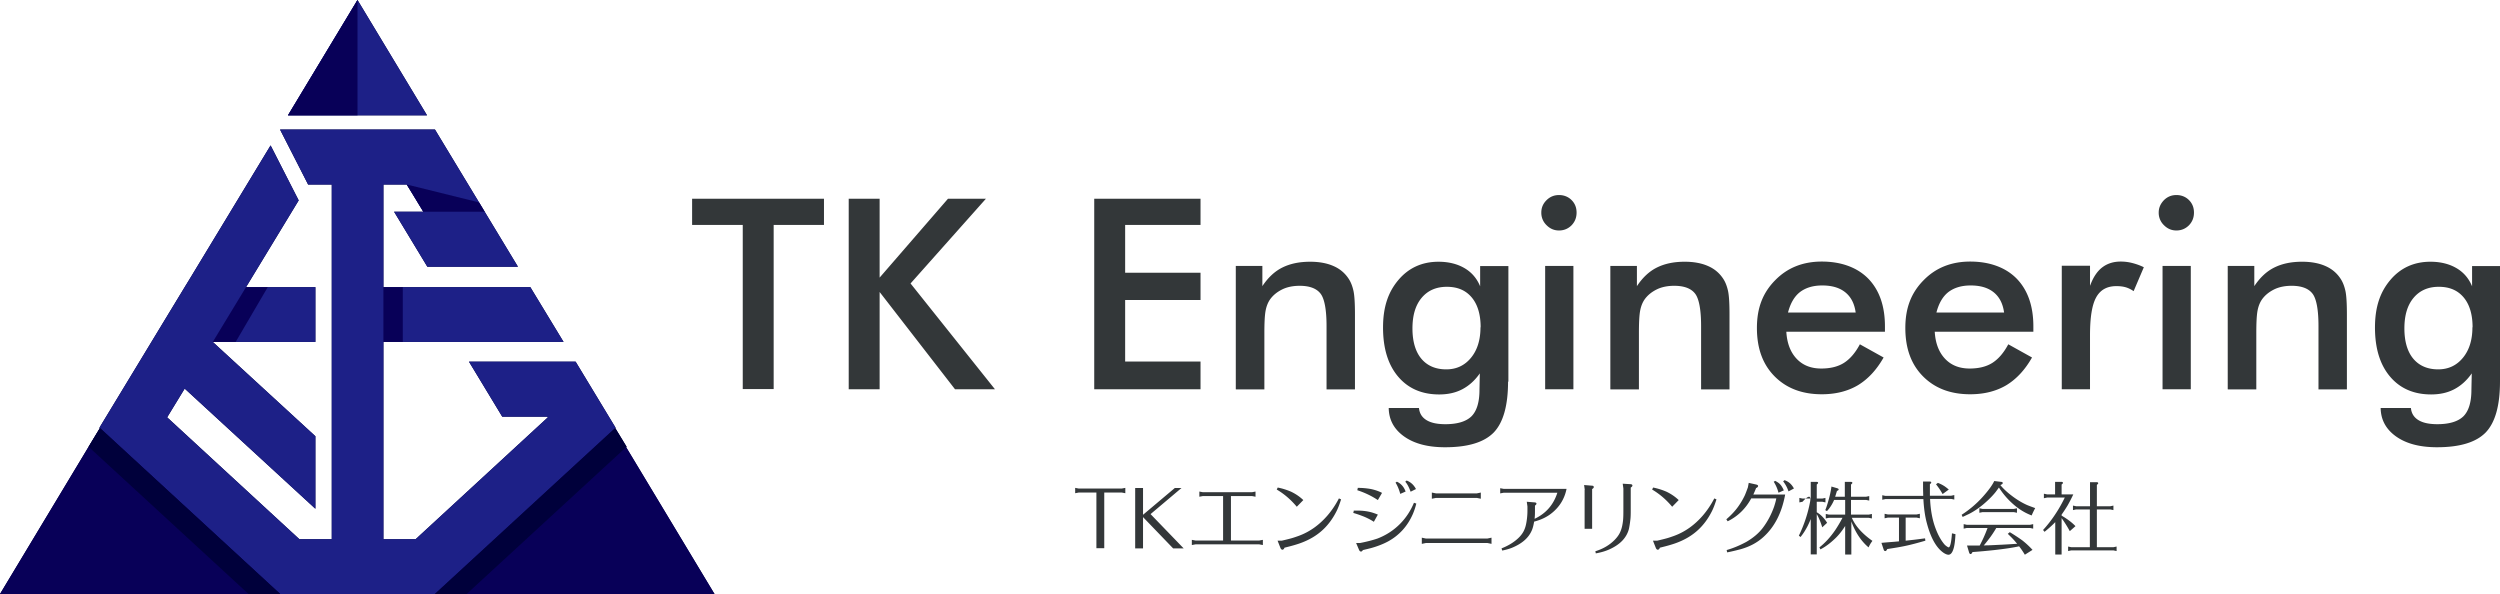 <svg id="_レイヤー_2" xmlns="http://www.w3.org/2000/svg" viewBox="0 0 149.58 35.54"><defs><style>.cls-2,.cls-4{stroke-width:0}.cls-2{fill:#080058}.cls-4{fill:#00003b}</style></defs><g id="W"><path d="M66.07 29.47v3.33h-.47v-3.33h-1.06l-.21.04v-.32l.21.04h2.58l.21-.04v.32l-.21-.04h-1.06zm2.32 1.47v1.87h-.47V29.2h.47v1.6l1.9-1.6h.4l-1.85 1.56 1.98 2.05h-.63l-1.8-1.87zm4.79 1.4v-2.66h-1.21l-.21.04v-.31l.21.04h2.94l.21-.04v.31l-.21-.04h-1.26v2.66h1.69l.22-.04v.31l-.22-.04h-3.81l-.22.04v-.31l.22.04h1.65zm3.27-3.17c.3.06.57.15.8.25.27.13.51.29.73.5l-.39.4c-.36-.43-.76-.77-1.2-1.03l.06-.12zm.4 3.61c-.03.07-.07.11-.12.11s-.09-.04-.12-.11l-.17-.43h.25c.26-.06.46-.11.6-.15.14-.04.28-.09.42-.14.65-.24 1.21-.64 1.7-1.2.26-.3.5-.65.7-1.04l.13.06c-.09.28-.18.53-.29.74-.21.41-.46.75-.75 1.03-.39.38-.88.67-1.46.87-.23.08-.52.16-.89.25zm4.14-2.23h.24c.32 0 .6.04.85.11.1.03.22.07.36.13l-.24.43c-.18-.12-.38-.22-.59-.31-.18-.07-.39-.15-.64-.22l.03-.13zm.56 2.35c-.03.06-.07.1-.12.1s-.09-.04-.12-.11l-.17-.4h.23c.41-.08.76-.17 1.05-.27.52-.2.98-.5 1.37-.9.35-.36.62-.78.81-1.24l.14.05c-.05.21-.12.42-.2.61-.32.74-.82 1.29-1.5 1.66-.3.16-.64.29-1 .39-.11.03-.28.07-.49.12zm-.32-3.71c.32 0 .58.03.8.07.23.05.45.12.66.23l-.25.43c-.36-.24-.77-.44-1.23-.59l.03-.13zm2.26-.31l.09-.06c.25.12.42.31.52.59l-.32.14c-.07-.26-.16-.48-.28-.67zm1.23.38l-.32.16c-.09-.25-.19-.45-.32-.6l.08-.07c.24.09.43.26.56.51zm.59 3.23l-.24.05v-.37l.24.05H89l.24-.05v.37l-.24-.05h-3.69zm.61-2.7l-.25.05v-.37l.25.05h2.44l.24-.05v.37l-.24-.05h-2.44zm5.9 1.25c.68-.32 1.13-.84 1.36-1.56h-3.21l-.21.04v-.31l.21.04h3.76c-.12.59-.41 1.06-.86 1.43-.3.25-.66.42-1.08.53-.04.24-.09.43-.16.57-.2.43-.59.76-1.18 1-.18.07-.37.12-.57.16l-.04-.13c.43-.17.78-.39 1.04-.65.17-.17.28-.34.35-.53.06-.15.1-.35.13-.59.02-.17.03-.33.03-.48v-.26l-.04-.28.49.04s.06.01.07.03c.01.01.02.03.02.04 0 .04-.03.08-.09.12v.28c0 .16 0 .32-.02.48zm3-1.73l-.04-.29.49.04s.05 0 .07.03c.01.02.02.03.02.05 0 .04-.03.08-.1.12v2.38h-.45v-2.33zm.64 3.67c.45-.14.83-.36 1.13-.66.17-.17.29-.34.36-.51.08-.18.13-.4.16-.67.02-.2.02-.43.02-.68v-1.23l-.04-.29.49.03s.05.01.07.03c.01.01.02.03.02.05 0 .04-.03.08-.1.12v1.25c0 .3 0 .54-.03.73-.02.19-.05.36-.08.5-.14.53-.53.94-1.19 1.23-.25.11-.51.18-.79.23l-.03-.14zm3.45-3.81c.3.06.57.15.8.25.27.13.51.29.73.5l-.39.4c-.36-.43-.76-.77-1.2-1.03l.06-.12zm.4 3.61c-.03.07-.07.11-.12.11s-.09-.04-.12-.11l-.17-.43h.25c.26-.06.46-.11.6-.15.14-.04.28-.09.42-.14.65-.24 1.21-.64 1.7-1.2.26-.3.5-.65.7-1.04l.13.06c-.09.28-.18.53-.29.74-.21.41-.46.75-.75 1.03-.39.38-.88.67-1.46.87-.23.08-.52.16-.89.25zm5.58-3.19h1.92c-.2 1.09-.63 1.93-1.29 2.53-.38.35-.84.59-1.37.74-.23.06-.5.13-.81.19l-.03-.14c.42-.12.81-.29 1.18-.49.41-.24.73-.51.97-.82.29-.38.52-.81.69-1.29.05-.16.1-.32.13-.49h-1.5c-.33.61-.8 1.07-1.41 1.37l-.08-.12c.27-.23.51-.48.71-.76.15-.21.28-.43.39-.66.05-.11.11-.27.19-.49l.05-.27.45.1c.07.02.11.04.11.09 0 .04-.04.09-.12.12-.06.16-.12.29-.17.4zm1.23-.76l.09-.06c.12.06.23.13.31.22.08.09.15.21.21.35l-.32.14c-.06-.24-.16-.46-.28-.65zm1.21.4l-.32.17a1.99 1.99 0 00-.32-.6l.08-.07c.12.04.23.1.32.18.09.08.17.18.24.31zm1.02 1.8c-.07.18-.14.33-.2.45-.12.23-.25.44-.42.65l-.1-.08c.32-.66.54-1.33.67-2.02s-.45-.01-.45-.01l-.19.04v-.27l.19.04h.49v-1h.34c.07 0 .1.02.1.06 0 .03-.03.06-.08.1v.84h.33l.19-.04v.27l-.19-.04h-.33v.63c.23.13.44.34.62.63l-.29.27c-.1-.32-.21-.59-.33-.79v2.41h-.36v-2.15zm2.42.14v2.01h-.37v-1.71c-.17.27-.36.52-.59.74-.29.28-.58.5-.89.66l-.06-.12c.33-.26.65-.6.95-1.04.16-.24.3-.48.43-.73h-.81l-.19.04v-.27l.19.04h.97v-.88h-.66c-.12.28-.27.5-.43.67l-.1-.06c.07-.16.14-.39.22-.68.07-.26.12-.5.15-.73l.34.1c.06.02.09.04.09.07 0 .04-.03.07-.1.09-.05.16-.08.27-.11.35h.58v-.89h.35c.07 0 .1.02.1.06 0 .03-.03.06-.08.1v.73h.9l.19-.04v.27l-.19-.04h-.9v.88h1.06l.19-.04v.27l-.19-.04h-1.01c.21.49.62.95 1.23 1.38-.06.09-.11.15-.12.18-.02.03-.06.1-.11.21-.45-.38-.8-.91-1.04-1.58zm3.25-.2v1.38l.36-.04c.29-.03.56-.07.8-.1l.02.14c-.45.13-.85.24-1.19.31-.27.06-.63.12-1.09.19-.04.08-.07.12-.12.12s-.08-.03-.1-.1l-.13-.39c.21-.02.45-.04.72-.06l.33-.03v-1.42h-.67l-.19.04v-.27l.19.04h1.73l.19-.04v.27l-.19-.04h-.66zm1.45-1.31h1.27l.19-.04v.27l-.19-.04h-1.26c.03.65.13 1.23.32 1.74.15.41.33.73.53.97.06.07.13.12.21.17.02.01.04.02.05.02.09 0 .16-.28.2-.84l.21.05c-.02.41-.06.7-.12.88-.07.23-.17.35-.3.35-.08 0-.18-.04-.3-.12-.43-.3-.76-.89-.99-1.76-.11-.4-.18-.89-.21-1.45h-2.27l-.19.04v-.27l.19.04h2.26c0-.15-.01-.33-.01-.55v-.31h.39c.07 0 .1.02.1.06 0 .03-.03.06-.08.1v.7zm.36-.68l.12-.09c.12.05.23.1.31.15.11.06.22.15.34.25l-.37.27c-.11-.2-.24-.39-.39-.58zm3.86.05c.15.18.36.39.65.61.31.24.62.43.93.57.14.06.31.12.5.19-.08.15-.15.29-.21.44-.43-.16-.84-.42-1.22-.78-.27-.25-.51-.54-.72-.86l-.02-.03c-.1.14-.17.23-.19.26-.2.25-.45.5-.76.76-.28.23-.56.42-.86.57-.09.04-.21.1-.36.17l-.06-.13c.45-.29.87-.64 1.25-1.06.36-.4.59-.72.7-.96l.41.05c.06 0 .1.03.1.07s-.04.08-.12.11zm-1.01 3.6h.15c.19 0 .5-.02.94-.04.4-.02.68-.04.84-.05h.08c-.17-.22-.36-.41-.56-.6l.12-.1c.28.17.54.34.76.5.2.16.4.34.6.56l-.46.29a4.85 4.85 0 00-.34-.5h-.02c-.35.08-.84.15-1.45.22-.46.05-.9.09-1.32.12-.04.08-.07.12-.12.12-.04 0-.07-.04-.09-.11l-.12-.4h.76c.17-.32.32-.65.45-1l.02-.05h-1.24l-.19.04v-.27l.19.04h3.78l.19-.04v.27l-.19-.04h-2.02l-.04.07c-.12.2-.23.36-.31.47-.09.12-.21.28-.36.46l-.05.05zm1.81-2.18l.19-.04v.27l-.19-.04h-1.87l-.19.04v-.27l.19.04h1.87zm2.86.4c.34.2.62.41.83.63l-.34.3a7.3 7.3 0 00-.49-.78v2.18h-.38v-1.94c-.2.21-.42.4-.64.58l-.09-.11c.25-.27.52-.61.79-1.03.19-.29.36-.6.51-.91h-1.06l-.19.04v-.27l.19.04h.48v-.75h.37c.07 0 .1.02.1.07 0 .02-.03.05-.08.09v.59h.7c-.13.28-.25.5-.34.66-.12.2-.24.38-.36.55v.07zm1.7-.37h-.83l-.19.04v-.27l.19.04h.83v-1.44h.39c.07 0 .1.02.1.07 0 .02-.03.05-.08.09v1.28h.8l.19-.04v.27l-.19-.04h-.8v2.26h.99l.19-.04v.27l-.19-.04h-2.52l-.19.04v-.27l.19.04h1.11v-2.26zM46.29 13.46v9.82h-1.85v-9.82h-3.03v-1.57h7.89v1.57h-3.01zm4.49 9.83v-11.4h1.85v4.72l4.09-4.72h2.27l-4.51 5.07 5.05 6.33h-2.39l-4.51-5.82v5.82h-1.85zm14.69 0v-11.4h6.36v1.57h-4.51v2.86h4.51v1.63h-4.51v3.68h4.51v1.66h-6.36zm8.47 0v-7.38h1.59v1.21c.34-.51.73-.88 1.19-1.11.46-.23 1.01-.35 1.67-.35.55 0 1.02.09 1.4.26.39.17.69.43.91.77.13.2.22.44.28.71.06.27.09.74.09 1.42v4.48h-1.7v-3.79c0-.97-.12-1.62-.35-1.93-.24-.32-.66-.48-1.26-.48-.39 0-.75.07-1.05.22s-.55.35-.73.61c-.12.18-.21.4-.26.68-.05.28-.07.72-.07 1.33v3.36h-1.69zm16.29-.46c0 1.44-.29 2.46-.86 3.05-.58.59-1.55.88-2.91.88-1.02 0-1.83-.21-2.44-.64-.61-.43-.92-1-.93-1.71h1.81c.03.31.17.55.44.72.27.17.65.25 1.14.25.72 0 1.24-.16 1.56-.47.32-.32.48-.85.48-1.59l.02-.98c-.3.43-.65.74-1.05.95-.4.21-.86.31-1.38.31-1.04 0-1.86-.36-2.46-1.07-.6-.71-.9-1.69-.9-2.93s.31-2.13.92-2.85c.61-.72 1.41-1.09 2.4-1.09.6 0 1.12.13 1.55.38.43.25.74.61.94 1.09v-1.21h1.69v6.92zm-1.64-3.25c0-.76-.18-1.36-.53-1.78-.36-.43-.85-.64-1.49-.64s-1.14.22-1.51.66c-.37.44-.55 1.05-.55 1.83s.18 1.39.53 1.81.85.64 1.49.64c.61 0 1.1-.23 1.48-.69.38-.46.57-1.07.57-1.82zm3.63-6.86c0-.29.1-.53.31-.74.21-.21.46-.31.75-.31s.55.1.75.3c.2.2.3.45.3.75s-.1.55-.3.76c-.2.2-.45.31-.75.31s-.54-.11-.75-.32a1.02 1.02 0 01-.31-.75zm.23 10.57v-7.38h1.69v7.38h-1.69zm3.9 0v-7.38h1.59v1.21c.34-.51.73-.88 1.19-1.11.46-.23 1.01-.35 1.67-.35.55 0 1.02.09 1.4.26.39.17.69.43.91.77.13.2.22.44.28.71.06.27.09.74.09 1.42v4.48h-1.7v-3.79c0-.97-.12-1.62-.35-1.93-.24-.32-.66-.48-1.26-.48-.39 0-.75.07-1.05.22s-.55.35-.73.61c-.12.18-.21.4-.26.68-.05.28-.07.72-.07 1.33v3.36h-1.69zm16.43-3.44h-5.9c.04.69.25 1.23.62 1.62.37.39.86.58 1.47.58.54 0 1-.11 1.36-.34.36-.23.68-.6.95-1.11l1.42.79c-.42.74-.93 1.29-1.54 1.66-.61.36-1.33.54-2.16.54-1.18 0-2.12-.36-2.83-1.08s-1.05-1.68-1.05-2.89.36-2.11 1.09-2.85c.72-.74 1.65-1.12 2.79-1.12s2.11.34 2.78 1.02c.66.68 1 1.63 1 2.86v.32zm-1.75-1.14c-.07-.53-.27-.93-.61-1.21-.34-.28-.8-.42-1.39-.42-.56 0-1 .14-1.34.4-.34.27-.57.68-.71 1.22h4.04zm10.63 1.14h-5.9c.04.69.25 1.23.62 1.62.37.39.86.58 1.47.58.54 0 1-.11 1.36-.34.36-.23.68-.6.95-1.11l1.42.79c-.42.74-.93 1.29-1.54 1.66-.61.36-1.33.54-2.16.54-1.18 0-2.12-.36-2.83-1.08S114 20.83 114 19.62s.36-2.11 1.09-2.85c.72-.74 1.65-1.12 2.79-1.12s2.11.34 2.78 1.02c.66.68 1 1.63 1 2.86v.32zm-1.75-1.14c-.07-.53-.27-.93-.61-1.21-.34-.28-.8-.42-1.39-.42-.56 0-1 .14-1.34.4-.34.27-.57.68-.71 1.22h4.04zm5.15-1.63c.18-.49.42-.85.72-1.08.3-.23.67-.35 1.11-.35.24 0 .47.03.7.09.23.06.46.14.68.25l-.61 1.43c-.15-.1-.3-.18-.47-.23-.17-.05-.36-.07-.56-.07-.56 0-.96.22-1.21.67s-.37 1.2-.37 2.26v3.24h-1.69V15.9h1.69v1.19zm4.1-4.36c0-.29.11-.53.31-.74.21-.21.46-.31.75-.31s.55.1.75.3c.2.2.3.45.3.75s-.1.55-.3.76c-.2.2-.45.31-.75.31s-.54-.11-.75-.32a1.02 1.02 0 01-.31-.75zm.23 10.57v-7.38h1.69v7.38h-1.69zm3.9 0v-7.38h1.59v1.21c.34-.51.73-.88 1.19-1.11.46-.23 1.01-.35 1.67-.35.55 0 1.02.09 1.4.26.39.17.69.43.91.77.13.2.22.44.28.71.06.27.09.74.09 1.42v4.48h-1.7v-3.79c0-.97-.12-1.62-.35-1.93-.24-.32-.66-.48-1.26-.48-.39 0-.75.07-1.05.22s-.55.35-.73.61c-.12.18-.21.4-.26.68-.05.28-.07.72-.07 1.33v3.36h-1.69zm16.29-.46c0 1.44-.29 2.46-.86 3.05-.58.59-1.55.88-2.91.88-1.02 0-1.83-.21-2.44-.64-.61-.43-.92-1-.93-1.71h1.81c.03.31.17.55.44.72.27.17.65.25 1.14.25.72 0 1.24-.16 1.56-.47.32-.32.48-.85.48-1.59l.02-.98c-.3.43-.65.74-1.05.95-.4.21-.86.31-1.38.31-1.04 0-1.86-.36-2.46-1.07-.6-.71-.9-1.69-.9-2.93s.31-2.13.92-2.85c.61-.72 1.41-1.09 2.4-1.09.6 0 1.12.13 1.55.38.43.25.74.61.94 1.09v-1.21h1.69v6.92zm-1.64-3.25c0-.76-.18-1.36-.53-1.78-.36-.43-.85-.64-1.49-.64s-1.14.22-1.51.66c-.37.44-.55 1.05-.55 1.83s.18 1.39.53 1.81.85.64 1.49.64c.61 0 1.1-.23 1.48-.69.38-.46.57-1.07.57-1.82z" fill="#333739" stroke-width="0"/><path class="cls-4" d="M42.75 35.54l-5.29-8.78.03-.03-.68-1.12-.02.02-2.88 2.65 2.92-2.69-2.39-3.95h-6.38l1.99 3.29h2.71l.02.04-7.91 7.29h-1.93v-11.8h10.78l-1.99-3.28h-8.79v-6.14h1.4v.01l.28.45.44.73.27.44h-1.75l1.99 3.29h5.42l-4.96-8.2-.01-.01h-9.26v.01l1.68 3.29.01-.01h1.4v21.22h-1.94L10 24.97l1.05-1.72 7.82 7.19V26.1l-6.14-5.64h6.14v-3.28h-4.15l3.15-5.19-1.68-3.29-4.84 7.99-.3.49-1.39 2.29-.6.99-3.11 5.13.03.02-.68 1.12L0 35.54h42.75zM25.55 6.9L21.39 0l-4.16 6.9h8.32z"/><path class="cls-2" d="M36.79 25.63l-10.77 9.91h16.73l-5.96-9.91z"/><path d="M17.23 6.9L21.39 0l4.16 6.9h-8.32zm17.21 14.74h-6.38l1.99 3.29h2.71l.02.04-7.91 7.29h-1.93v-11.8h10.78l-1.99-3.28h-8.79v-6.14h1.4v.01l.58.94.41.68h-1.75l1.99 3.29h5.42l-4.96-8.2-.01-.01h-9.26v.01l1.68 3.29.01-.01h1.4v21.22h-1.94L10 24.97l1.05-1.72 7.82 7.19V26.1l-6.14-5.64h6.14v-3.28h-4.15l3.15-5.19-1.68-3.29-4.84 7.99-.3.49-1.39 2.29-.6.99-3.11 5.13 10.81 9.95h9.26l10.81-9.95-2.39-3.95z" stroke-width="0" fill="#1d2087"/><path class="cls-2" d="M25.33 12.67H29l-.34-.56-4.32-1.07.99 1.63zm-12.6 7.79l1.99-3.28h1.3l-1.92 3.28h-1.37zm10.21-3.28h1.16v3.28h-1.16zM21.39 0v6.9h-4.16L21.39 0zM0 35.54h16.76L5.98 25.61 0 35.54z"/><path class="cls-4" d="M14.87 35.54h1.89L5.98 25.61l-.68 1.12 9.57 8.81zm13.05 0h-1.9l10.79-9.93.68 1.12-9.57 8.81z"/></g></svg>